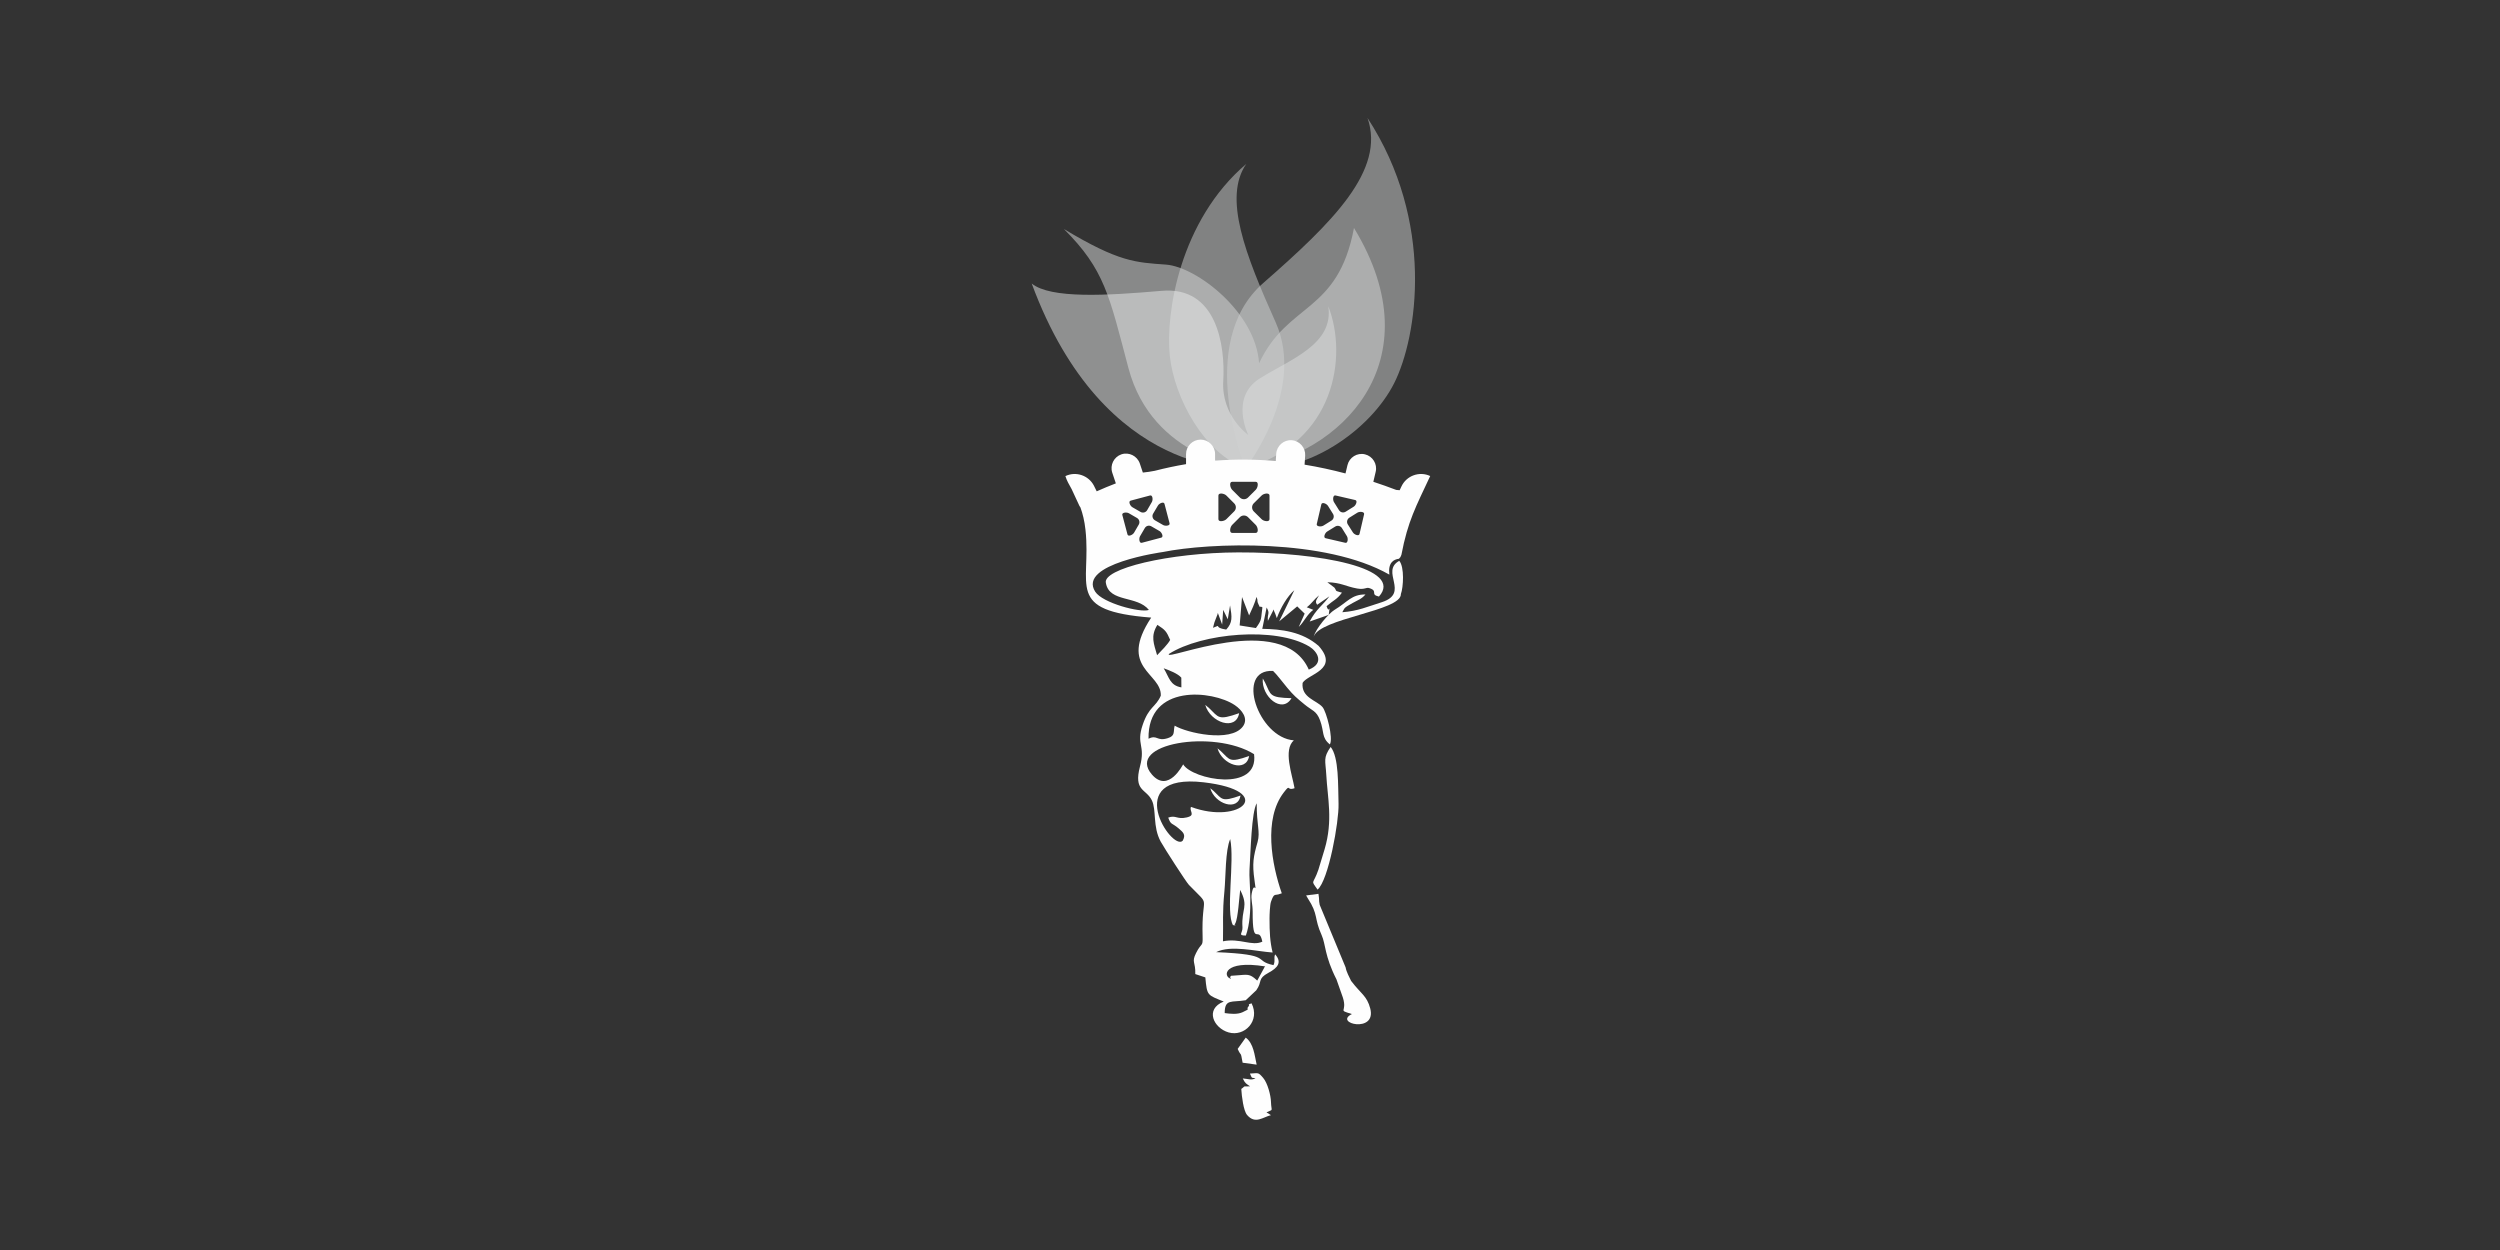 <?xml version="1.0" encoding="UTF-8"?>
<!DOCTYPE svg PUBLIC "-//W3C//DTD SVG 1.1//EN" "http://www.w3.org/Graphics/SVG/1.1/DTD/svg11.dtd">
<!-- Creator: CorelDRAW X7 -->
<svg xmlns="http://www.w3.org/2000/svg" xml:space="preserve" width="333.417mm" height="166.709mm" version="1.1" style="shape-rendering:geometricPrecision; text-rendering:geometricPrecision; image-rendering:optimizeQuality; fill-rule:evenodd; clip-rule:evenodd"
viewBox="0 0 33852 16926"
 xmlns:xlink="http://www.w3.org/1999/xlink">
 <rect x="0" y="0" width="33852" height="16926" fill="#333333" stroke="none"/>
 <defs>
  <style type="text/css">
   <![CDATA[
    .fil0 {fill:none}
    .fil4 {fill:#FEFEFE}
    .fil3 {fill:#ECEDEE;fill-rule:nonzero;fill-opacity:0.502}
    .fil1 {fill:#DEDFE0;fill-rule:nonzero;fill-opacity:0.502}
    .fil2 {fill:#CFD1D2;fill-rule:nonzero;fill-opacity:0.502}
   ]]>
  </style>
 </defs>
 <g id="Camada_x0020_1">
  <rect class="fil0" width="33852" height="16926"/>
  <g id="_2630449776480">
   <path class="fil1" d="M16864 6341c0,0 -1259,-129 -1584,-1357 -259,-980 -322,-1333 -874,-1883 747,449 969,452 1383,482 413,31 1214,643 1260,1336 390,-831 1066,-669 1285,-1832 1108,1820 -199,3087 -1470,3254z"/>
   <path class="fil2" d="M16865 6341c0,0 822,-1051 409,-1975 -413,-923 -714,-1691 -398,-2147 -899,765 -1096,2022 -1036,2598 61,577 474,1330 1025,1524z"/>
   <path class="fil3" d="M16864 6341c0,0 -1905,174 -2894,-2502 256,208 1014,164 1760,99 747,-66 862,742 834,1218 -29,476 339,734 339,734 0,0 -256,-510 159,-768 415,-259 1001,-460 924,-975 266,677 92,1840 -1122,2194z"/>
   <path class="fil2" d="M16864 6341c0,0 -696,-1689 242,-2509 937,-820 1658,-1527 1411,-2235 916,1405 677,2965 361,3592 -316,627 -1184,1252 -2014,1152z"/>
   <path class="fil4" d="M17024 13278l-41 -36c-84,-65 -117,-39 -314,-29 -36,52 -8,0 -1,40 -110,-24 -110,-260 464,-167 -4,7 -12,8 -14,19l-94 173zm1447 -6315l-62 267c-8,35 -71,10 -90,-21l-69 -109c-19,-30 -9,-71 21,-90l109 -68c31,-19 99,-14 91,21zm-641 133l62 -267c8,-35 71,-10 90,21l68 109c19,30 10,71 -21,90l-109 68c-30,19 -98,14 -90,-21zm387 254l-267 -62c-35,-8 -10,-71 20,-90l110 -68c30,-19 71,-10 90,20l68 110c19,30 14,98 -21,90zm-133 -641l267 62c35,8 10,71 -21,90l-109 68c-31,19 -71,10 -90,-21l-68 -109c-19,-30 -15,-98 21,-90zm-894 1l0 320c0,42 -78,30 -107,0l-107 -106c-29,-30 -29,-78 0,-108l107 -106c29,-30 107,-42 107,0zm-692 320l0 -320c0,-42 78,-30 108,0l106 106c30,30 30,78 0,108l-106 106c-30,30 -108,42 -108,0zm506 186l-320 0c-42,0 -29,-78 0,-108l106 -106c30,-29 78,-29 108,0l106 106c30,30 42,108 0,108zm-320 -692l320 0c42,0 30,78 0,108l-106 106c-30,29 -78,29 -108,0l-106 -106c-29,-30 -42,-108 0,-108zm-916 298l69 264c9,34 -58,41 -88,23l-111 -64c-31,-18 -42,-58 -24,-89l65 -110c18,-31 79,-58 89,-24zm-501 415l-70 -264c-9,-34 58,-41 89,-23l110 64c31,18 42,58 24,89l-64 110c-18,31 -80,58 -89,24zm458 43l-264 70c-35,9 -42,-58 -24,-89l65 -111c18,-31 58,-41 88,-23l111 64c31,18 58,80 24,89zm-415 -501l263 -70c35,-9 42,58 24,89l-64 111c-18,30 -58,41 -89,23l-111 -64c-31,-18 -58,-80 -23,-89zm-460 -126c86,-38 173,-75 260,-108l-1 -1 -48 -143c-34,-103 22,-214 124,-249l0 0c102,-34 214,22 249,124l41 123c56,-5 110,-14 162,-24 140,-36 281,-66 423,-90l0 -136c0,-108 89,-196 197,-196l0 0c108,0 196,88 196,196l0 83 2 2c3,1 6,2 10,3 266,-20 536,-18 810,6l6 -99c8,-108 102,-190 209,-183l0 0c108,8 190,102 183,209l-8 122c183,30 368,70 554,119l27 -113c25,-105 131,-171 236,-146l0 0c105,25 171,131 146,236l-32 136c103,34 206,70 310,110 14,2 29,3 46,4l1 -1 23 -49c68,-147 244,-211 390,-142l0 0c-194,416 -302,607 -390,1067 -24,55 -3,15 -33,53 -74,9 -150,54 -130,215 -863,-493 -2437,-434 -3068,-306 0,0 -1158,159 -915,537 99,155 616,289 727,247 -159,-198 -534,-98 -582,-362 -56,-195 856,-414 1792,-417 1110,-3 2247,216 1905,598 -127,-28 -3,-75 -132,-115 -44,-13 -58,24 -163,6 -159,-29 -214,-80 -404,-85l95 72c34,43 3,42 69,60l34 9c-70,95 -108,97 -208,183 40,129 51,-78 29,118l-258 90c87,-168 176,-218 267,-341l-165 114c-33,-43 -14,-61 25,-128 -71,58 -95,107 -167,163 4,2 12,3 14,4l75 30c-83,58 -126,164 -197,231l80 -180 -101 -98 -244 203 205 -422c-96,84 -183,233 -237,378 -3,-6 -5,-16 -7,-20l-15 -42c-2,-7 -15,-28 -17,-42 -1,-11 -6,-15 -1,-17l-81 158c-10,-107 33,-91 -17,-181l-59 289c259,4 541,38 763,231 287,321 -146,380 -217,501 -21,202 191,235 270,328 52,60 149,423 99,505 -115,-93 -74,-169 -133,-327 -49,-131 -108,-129 -212,-216 -106,-88 -143,-117 -232,-224 -53,-63 -148,-189 -192,-228 -518,-27 -201,904 281,940 -146,130 -23,460 10,648 -114,41 -48,-69 -146,58 -277,360 -163,977 -27,1365 -7,4 -17,5 -21,7 -76,31 -80,-21 -125,107 -15,42 -20,175 -20,227 0,188 6,313 42,461 -230,-16 -565,-105 -765,-5 785,33 489,114 777,176 29,-67 -1,-91 22,-146 98,110 33,183 -91,250 -153,83 -77,113 -164,236l-143 135c-191,33 -285,-24 -285,174 79,11 171,21 243,-12 122,-56 42,-33 73,-69 43,-51 -30,-24 48,-51 119,237 -95,456 -311,394 -203,-58 -326,-315 -66,-418 -223,-91 -226,-76 -249,-327l-136 -45c5,-168 -54,-157 10,-284 75,-151 93,-77 89,-221 -19,-610 130,-377 -185,-702 -39,-41 -331,-494 -382,-586 -112,-204 -55,-428 -121,-561 -77,-157 -249,-120 -160,-457 78,-292 -55,-293 36,-562 85,-253 178,-239 246,-397 12,-310 -585,-370 -130,-1057 -1178,-93 -807,-429 -890,-1188 -13,-122 -38,-220 -68,-303 -5,-7 -10,-14 -14,-22l-106 -228c-36,-63 -67,-118 -84,-176l2 0c142,-67 312,-8 384,130l38 77zm2243 6098c-143,66 -302,-52 -533,-5 6,-276 -10,-365 20,-683 18,-186 11,-552 78,-701 62,296 -64,1002 39,1168 72,-29 -10,44 30,-27 37,-66 55,-372 66,-453 120,234 14,248 31,508 5,76 -70,111 46,110 106,-296 39,-745 49,-885 16,-246 27,-787 98,-906 -2,295 50,386 12,523 -57,200 -75,291 -42,520 33,230 -2,-18 -38,181 -13,71 13,141 13,242 -2,510 83,168 131,408zm-966 -1825c-28,58 71,114 -60,143 -131,30 -145,-36 -248,2 34,102 53,71 138,144 67,57 103,88 57,170 -147,147 -843,-923 284,-792 994,116 503,583 -171,333zm854 -714c68,522 -837,345 -960,138 -5,5 -200,395 -423,138 -363,-419 835,-618 1383,-276zm-153 -373c-166,219 -760,85 -922,-13 -22,82 13,136 -92,169 -152,49 -142,-52 -262,8 -14,-747 868,-657 1168,-455 94,63 191,182 108,291zm-1071 -790c77,28 189,70 239,127l1 132c-157,-27 -164,-136 -240,-259zm-89 -177c-44,-156 -92,-256 4,-411 108,70 122,87 173,204 -30,58 -120,148 -177,207zm160 -17c444,-284 1448,-374 1902,-100 105,64 211,226 -8,312 -356,-809 -1967,-99 -1894,-212zm990 -771l96 249c33,-69 78,-167 101,-251 24,64 0,48 25,99 35,74 5,12 54,43 -23,165 -2,162 -88,280l-220 -35 32 -385zm-162 114c27,159 36,232 -52,327 -190,-28 -43,-79 -179,-24l18 -69c3,-7 6,-16 8,-22l35 -91c1,-12 6,-15 4,-21l59 159 14 -199 62 128 31 -188z"/>
   <path class="fil4" d="M17686 12125l22 38c148,226 82,265 188,499 56,124 38,280 201,600l87 247c64,206 -82,159 122,222 -256,125 338,267 248,-76 -45,-172 -125,-196 -259,-373 -21,-45 -65,-123 -74,-182l-351 -847c-16,-77 -1,-49 -17,-150l-167 22z"/>
   <path class="fil4" d="M17000 14602c-59,28 -87,8 -172,1 33,70 49,72 99,107 -118,4 -51,-11 -119,35 6,102 30,295 78,352 111,131 217,28 324,3l-61 -38c101,-47 65,-5 61,-142 -2,-86 -45,-254 -106,-325 -70,-81 -62,-63 -179,-58 34,82 24,48 75,65z"/>
   <path class="fil4" d="M18176 8290c36,-60 11,-53 140,-125 74,-41 120,-53 174,-116 -192,0 -238,100 -421,210 -75,45 -253,250 -281,364 75,-252 1191,-349 1181,-579 34,-90 50,-368 -22,-450 -261,145 147,434 -233,559 -199,62 -324,121 -538,137z"/>
   <path class="fil4" d="M17936 11500l-84 277c-71,209 -109,131 -11,269 148,-125 291,-921 284,-1161 -8,-243 7,-632 -107,-771 -104,151 -70,181 -59,379 17,314 93,616 -23,1007z"/>
   <path class="fil4" d="M16759 14203c53,120 36,13 67,187l190 26c-28,-125 -40,-287 -148,-366l-109 153z"/>
   <path class="fil4" d="M17488 9454c-307,-8 -276,-44 -357,-210l-32 -57c-22,247 263,483 389,267z"/>
   <path class="fil4" d="M16779 9657c-290,102 -274,57 -408,-70l-51 -42c68,240 418,358 459,112z"/>
   <path class="fil4" d="M16914 10237c-271,95 -256,54 -381,-64l-47 -40c62,224 389,334 428,104z"/>
   <path class="fil4" d="M16798 10772c-259,91 -245,52 -365,-62l-45 -37c60,214 374,320 410,99z"/>
  </g>
 </g>
</svg>

